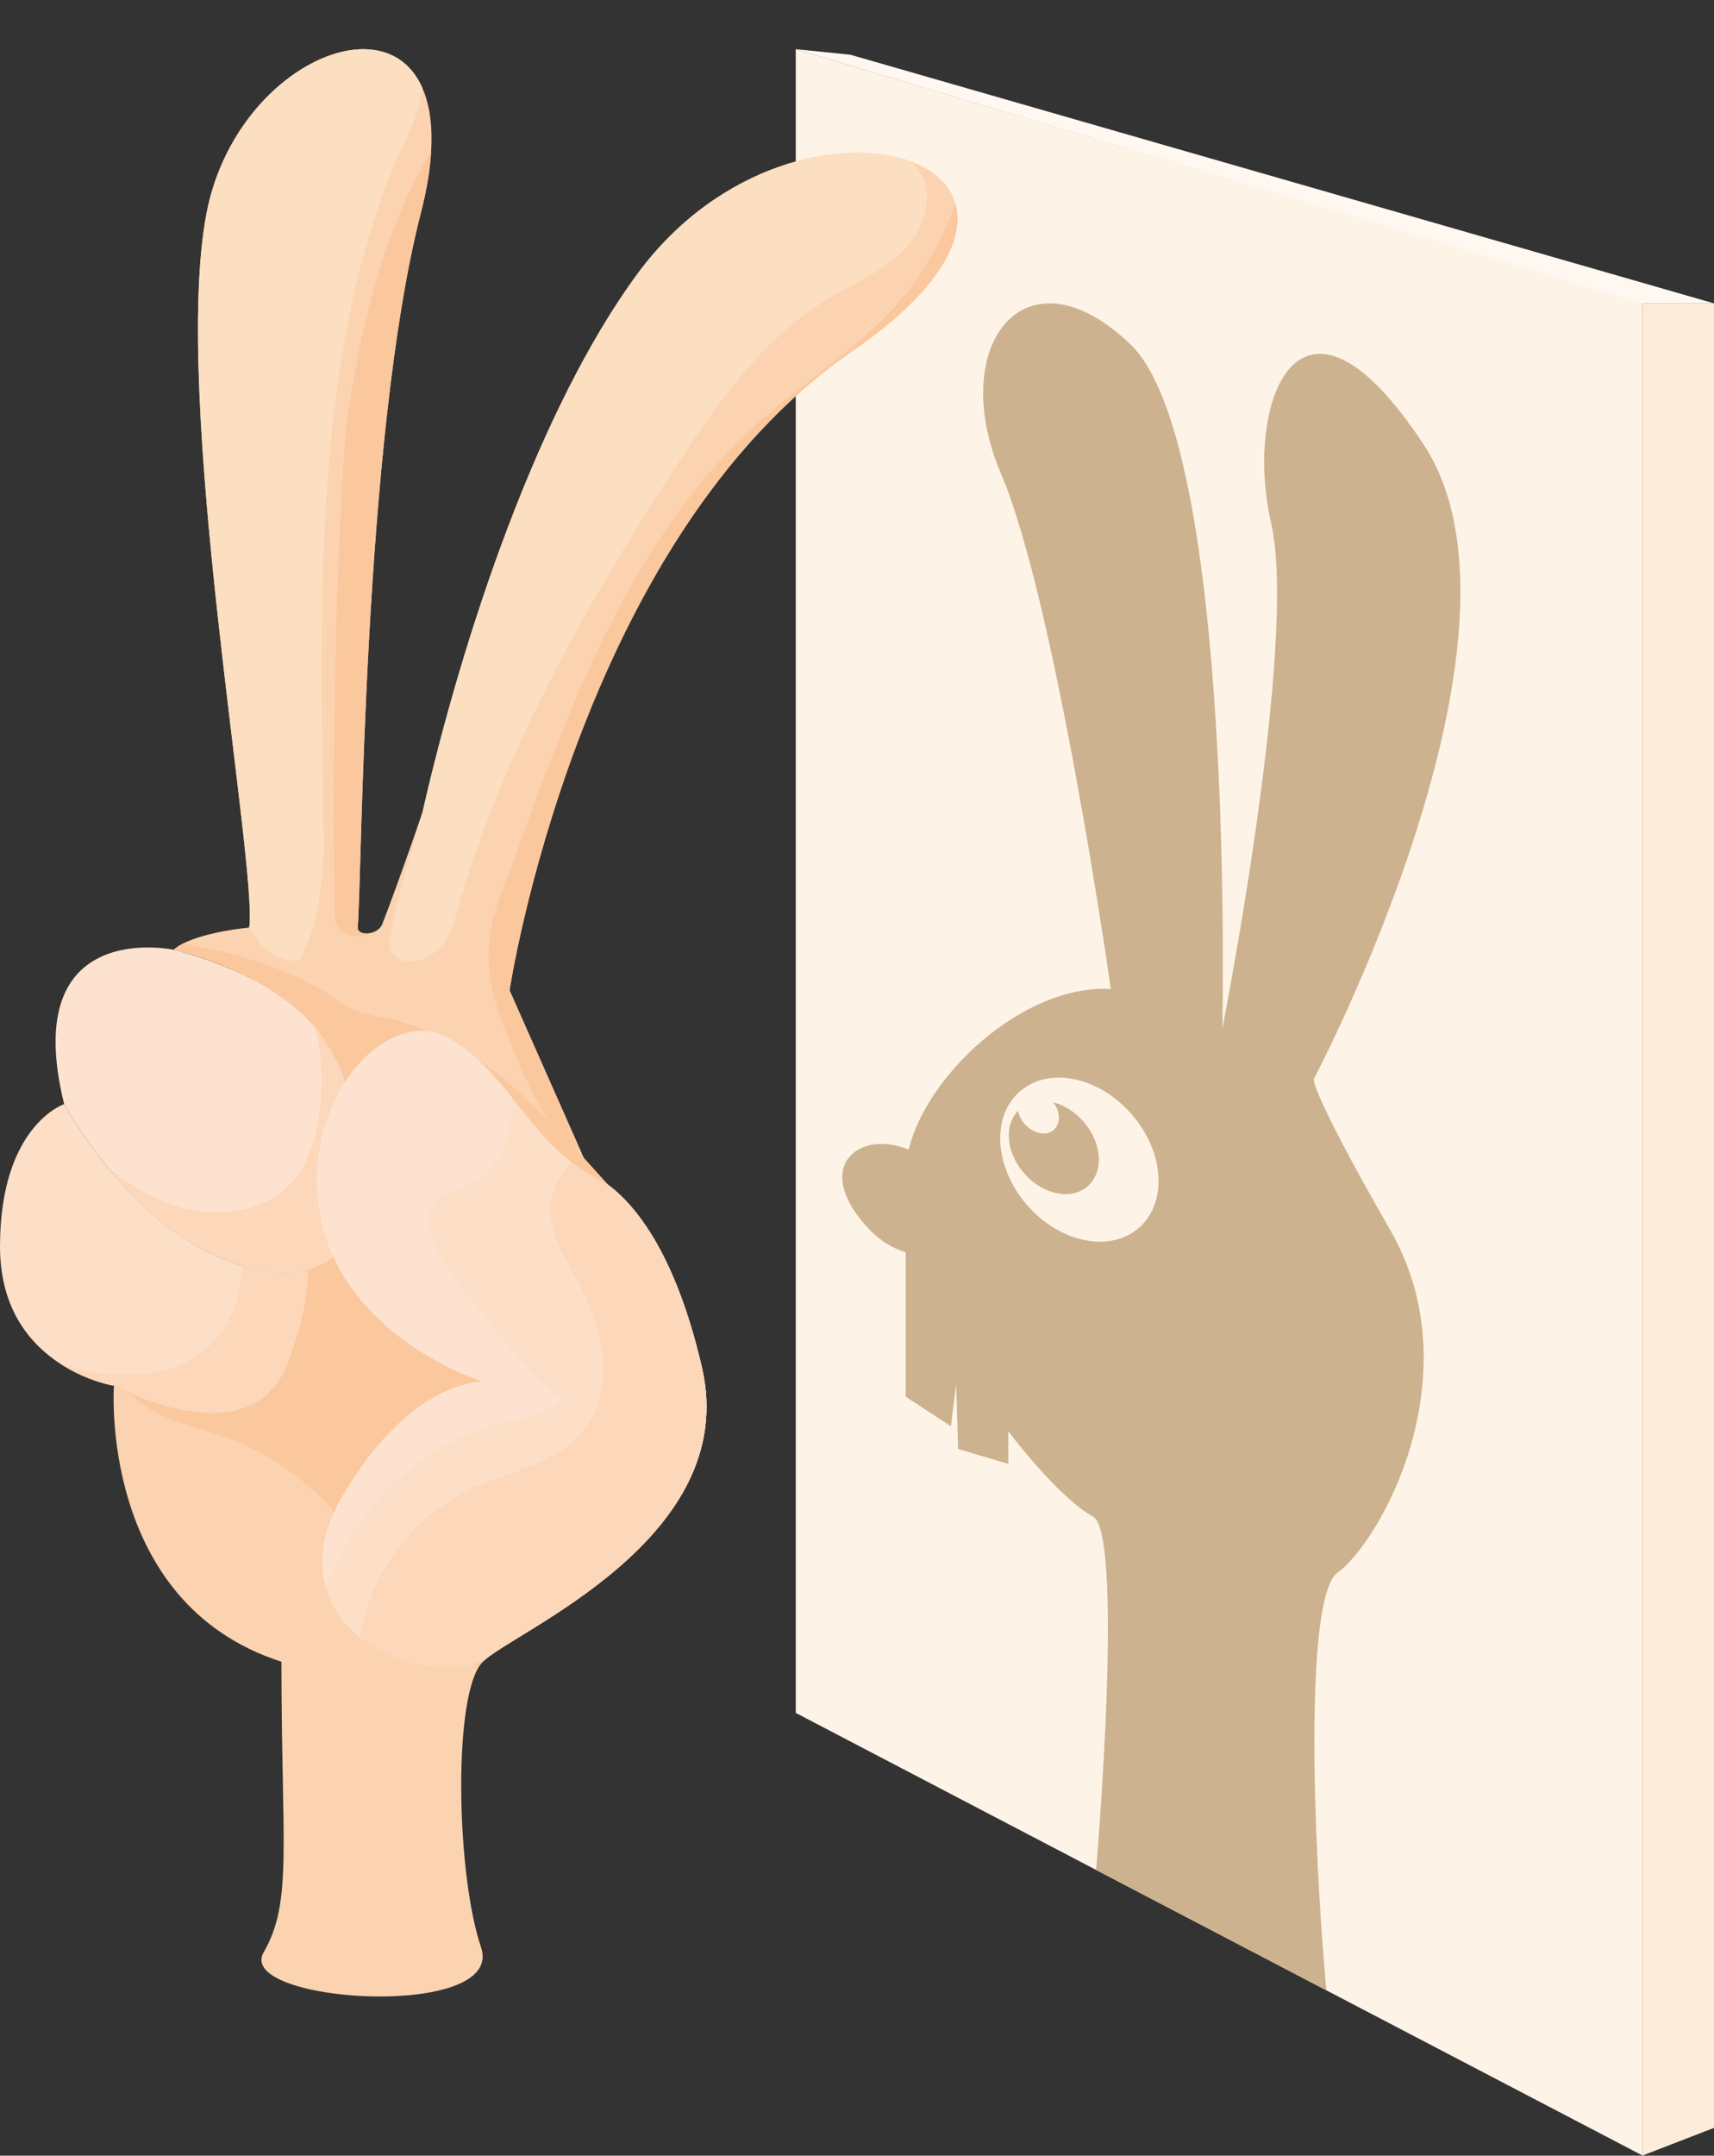<?xml version="1.0" encoding="UTF-8"?><svg xmlns="http://www.w3.org/2000/svg" xmlns:xlink="http://www.w3.org/1999/xlink" height="377.1" preserveAspectRatio="xMidYMid meet" version="1.1" viewBox="-0.0 -8.6 300.0 377.1" width="300.0" zoomAndPan="magnify">
 <rect x="-0.0" y="-8.6" width="300.0" height="377.1" fill="#333333" stroke="none"/>
 <defs>
  <clipPath id="clip1">
   <path d="m139 0h149v368.48h-149z"/>
  </clipPath>
  <clipPath id="clip2">
   <path d="m287 44h13v324.48h-13z"/>
  </clipPath>
 </defs>
 <g id="surface1">
  <g clip-path="url(#clip1)" id="change1_1">
   <path d="m287.49 44.367v324.11l-55.34-28.9-40.3-21.06-52.57-27.47v-291.05l148.21 44.367" fill="#fef3e7"/>
  </g>
  <g id="change2_1"><path d="m53.934 213.52c0 3.9-0.805 9.38-3.653 16.59-6.551 16.68-30.34 3.7-30.34 3.7s-4.578-0.71-9.324-3.8c-5.187-3.34-10.617-9.47-10.617-20.53 0-21.21 11.227-24.93 11.227-24.93s9.421 16.92 22.351 24.37c2.848 1.66 5.914 3.02 8.938 3.95 4.039 1.19 8.031 1.58 11.418 0.65" fill="#fcdfc6"/></g>
  <g id="change3_1"><path d="m149.07 52.914c-48.02 33.07-59.882 111.73-59.882 111.73l12.442 28.09 0.54 1.19 1.36 3.1c0.03 0 0.03 0.02 0.05 0.02 0.24 0.07 1.31 0.49 2.87 1.63l0.03 0.03c1.75 1.29 4.11 3.5 6.62 7.23 3.39 5.02 7.01 12.8 9.77 24.76 6.86 29.95-33.093 46.12-38.378 51.4-0.219 0.22-0.414 0.49-0.609 0.78-4.625 7.09-3.871 36.92 0.316 49.19 4.36 12.81-43.172 9.76-38.058 0.87 5.14-8.88 3.117-18.65 3.117-50.84-32.043-10.3-29.317-48.28-29.317-48.28s1.098 0.58 2.875 1.36c6.524 2.83 22.329 8.04 27.465-5.06 2.848-7.21 3.653-12.69 3.653-16.59 1.605-0.43 3.117-1.19 4.406-2.29 3.094-2.6 5.066-7.2 5.066-14.53 0-5.72-1.023-11.18-2.922-16.16-5.105-12.45-16.308-19.65-30.093-22.99 0.464-0.4 1.004-0.77 1.613-1.09 4.281-2.12 11.074-2.74 11.594-2.8h0.023c1.531-10.67-13.695-92.637-7.465-125 4.801-24.855 30.949-37.273 37.742-21.933 1.243 2.777 1.852 6.453 1.559 11.152-0.168 3.141-0.754 6.719-1.801 10.785-10.176 39.621-10.297 117.29-11.054 124.95-0.047 0.69 0.668 1.15 1.722 1.08 0.305-0.01 0.637-0.08 0.922-0.19 0.766-0.27 1.402-0.81 1.637-1.38 1.043-2.68 3.527-9.28 7.066-19.65 7.106-31.06 20.309-70.716 37.691-94.263 14.2-19.234 35.89-23.961 47.65-19.625 0.03 0 0.05 0 0.05 0.023 4.14 1.512 7.06 4.141 7.94 7.672 1.61 6.235-3.07 15.219-18.21 25.637" fill="#fbd3b1"/></g>
  <g id="change4_1"><path d="m84.492 282.09c-0.219 0.22-0.414 0.49-0.609 0.78-5.137-1.36-9.836-3.67-13.27-7.72-2.898-3.4-4.504-7.67-6.695-11.59-5.332-9.59-14.293-17.16-24.668-20.81-4.602-1.64-9.57-2.56-13.637-5.27-1.043-0.68-1.968-1.46-2.797-2.31 6.524 2.83 22.329 8.04 27.465-5.06 2.848-7.21 3.653-12.69 3.653-16.59 1.605-0.43 3.117-1.19 4.406-2.29 3.094-2.6 5.066-7.2 5.066-14.53 0-5.72-1.023-11.18-2.922-16.16-5.105-12.45-16.308-19.65-30.093-22.99 0.464-0.4 1.004-0.77 1.613-1.09 9.566 1.68 18.59 4.47 25.375 8.79 1.32 0.91 2.59 1.97 4.187 2.68 1.961 0.91 4.246 1.2 6.457 1.64 13.864 3.28 24.286 13.52 34.147 24.35 1.44 1.59 2.87 3.17 4.28 4.75l0.03 0.03c2.19 2.43 4.38 4.87 6.62 7.23 3.39 5.02 7.01 12.8 9.77 24.76 6.86 29.95-33.093 46.12-38.378 51.4" fill="#fbc79d"/></g>
  <g id="change5_1"><path d="m63.406 196.7c0 10.37-3.945 15.32-9.472 16.82-5.918 1.61-13.661-0.73-20.356-4.6-5.797-3.33-10.91-8.59-14.758-13.37-4.722-5.86-7.593-11-7.593-11-8.086-32.85 19.164-27 19.164-27 10.171 2.61 18.816 6.96 24.746 13.54 5.199 6.71 8.269 15.72 8.269 25.61" fill="#fde3cf"/></g>
  <g id="change6_1"><path d="m53.934 213.52c0 3.9-0.805 9.38-3.653 16.59-6.551 16.68-30.34 3.7-30.34 3.7s-4.578-0.71-9.324-3.8c1.508 0.46 3.02 0.85 4.551 1.17 7.258 1.51 15.535 1 21.09-3.92 4.16-3.7 5.867-8.81 6.258-14.39 4.039 1.19 8.031 1.58 11.418 0.65" fill="#fcd7b9"/></g>
  <g id="change6_2"><path d="m63.406 196.7c0 10.37-3.945 15.32-9.472 16.82-5.918 1.61-13.661-0.73-20.356-4.6-5.797-3.33-10.91-8.59-14.758-13.37 3.387 2.71 6.989 5.04 11.032 6.5 7.257 2.64 16.339 1.83 21.378-3.99 2.582-2.99 3.825-6.91 4.481-10.83 0.926-5.55 0.703-11.16-0.574-16.14 5.199 6.71 8.269 15.72 8.269 25.61" fill="#fcd7b9"/></g>
  <g id="change2_2"><path d="m84.492 282.09c-6.941 2.22-15.582 0.49-21.426-4.21-2.851-2.26-5.043-5.24-6.039-8.79-1.242-4.43-0.66-9.74 2.801-15.73 11.516-19.97 23.836-20.28 24.617-20.28-1.097-0.37-18.996-6.31-26.105-21.85-0.778-1.72-1.434-3.6-1.922-5.57-2.313-9.5-0.098-18.68 4.066-25.12 4.715-7.14 11.922-10.8 17.821-7.63 4.922 2.78 8.183 6.57 11.277 10.47 3.141 3.92 6.137 7.96 10.468 11.3 1.07 0.83 2.22 1.61 3.48 2.34 0.03 0 0.03 0.02 0.05 0.02 0.88 0.51 1.85 1.07 2.9 1.66 4.11 3.01 11.61 11.17 16.39 31.99 6.86 29.95-33.093 46.12-38.378 51.4" fill="#fcdfc6"/></g>
  <g id="change5_2"><path d="m98.641 235.46c-2.047 3.09-6.211 3.73-9.813 4.56-14.66 3.31-26.808 15-31.801 29.07-1.242-4.43-0.66-9.74 2.801-15.73 11.516-19.97 23.836-20.28 24.617-20.28-1.097-0.37-18.996-6.31-26.105-21.85-0.778-1.72-1.434-3.6-1.922-5.57-2.313-9.5-0.098-18.68 4.066-25.12 4.715-7.14 11.922-10.8 17.821-7.63 4.922 2.78 8.183 6.57 11.277 10.47 0.484 6.28-2.144 12.86-7.816 15.32-1.875 0.78-4.02 1.16-5.36 2.68-1.945 2.14-1.363 5.47-0.414 8.17 1.024 2.81 20.797 28.72 22.649 25.91" fill="#fde3cf"/></g>
  <g id="change6_3"><path d="m84.492 282.09c-6.941 2.22-15.582 0.49-21.426-4.21 0.122-0.93 0.289-1.85 0.512-2.75 2.336-9.99 9.422-18.75 18.699-23.13 6.891-3.27 15.266-4.51 19.963-10.5 5.85-7.4 3.12-18.36-1.44-26.61-2.159-3.92-4.741-7.96-4.402-12.42 0.219-2.97 1.68-5.53 3.652-7.79 1.07 0.83 2.22 1.61 3.48 2.34 0.03 0 0.03 0.02 0.05 0.02 0.88 0.51 1.85 1.07 2.9 1.66 4.11 3.01 11.61 11.17 16.39 31.99 6.86 29.95-33.093 46.12-38.378 51.4" fill="#fcd7b9"/></g>
  <g id="change7_1"><path d="m70.66 16.613c-15.414 33.285-15.008 76.746-13.937 123.64-0.586 6.96-0.969 13.17-4.344 19.17-3.641 0.31-6.074-1.95-7.504-3.92-0.445-0.61-0.863-1.23-1.277-1.84h0.023c1.531-10.67-13.695-92.637-7.465-125 4.801-24.855 30.949-37.273 37.742-21.933-0.191 3.41-1.777 6.718-3.238 9.886" fill="#fcdec0"/></g>
  <g id="change7_2"><path d="m157.69 35.676c-3.63 3.433-8.4 5.359-12.69 7.937-11.98 7.184-20.04 19.211-27.66 30.875-15.14 23.168-30.27 50.732-37.328 76.442-0.641 2.12-1.282 4.33-2.938 6.17-1.656 1.81-4.691 3.04-6.828 2.28-2.449-0.87-2.254-3.43-1.746-5.52 0.586-2.45 1.184-4.92 1.785-7.45l3.664-12.94c7.106-31.06 20.309-70.716 37.691-94.263 14.2-19.234 35.89-23.961 47.65-19.625 0.03 0 0.05 0 0.05 0.023 0.8 0.731 1.49 1.583 2 2.559 2.26 4.453 0 10.078-3.65 13.512" fill="#fcdec0"/></g>
  <g id="change4_2"><path d="m60.531 66.441c2.387-16.863 6.235-34.148 14.926-48.562-0.168 3.141-0.754 6.719-1.801 10.785-10.176 39.621-10.297 117.29-11.054 124.95-0.047 0.69 0.668 1.15 1.722 1.08 0.305-0.01 0.637-0.08 0.922-0.19 0 0.04-0.027 0.09-0.027 0.12-2.047 0.98-4.496 0.57-5.563-0.44-1.066-1-1.086-2.41-1.074-3.77-0.234-17.52-0.352-52.34 1.949-83.969" fill="#fbc79d"/></g>
  <g id="change4_3"><path d="m149.07 52.914c-48.02 33.07-59.882 111.73-59.882 111.73l12.442 28.09c-0.63-0.41-1.26-0.87-1.849-1.36-4.355-3.68-6.84-9.06-9.082-14.27-2.629-6.14-5.215-12.37-5.195-18.62 0.027-5.46 2.199-10.96 4.371-16.44 10.275-28.65 21.325-57.544 43.145-76.95 9.64-8.57 21.26-15.266 28.29-26.055 2.42-3.676 4.19-7.715 5.97-11.758 1.61 6.235-3.07 15.219-18.21 25.637" fill="#fbc79d"/></g>
  <g id="change8_1"><path d="m229.96 180.14s41.12-77.68 19.23-110.96c-21.91-33.289-31.51-7.086-26.71 13.707 4.8 20.813-8.54 88.463-8.54 88.463s2.38-102.1-16.1-119.73c-18.5-17.651-32.19 0.243-22.62 22.696 9.59 22.426 19.21 90.094 19.21 90.094-15.44-0.86-32.36 15.24-35.38 28.1-8.18-3.41-16.26 2.29-8.47 12.15 2.65 3.38 5.38 5.06 7.94 5.79v25.28l7.91 5.16 0.93-7.33 0.34 11.32 8.78 2.61v-5.72s8.67 11.56 14.83 14.94c4.12 2.25 2.61 36.6 0.54 61.81l40.3 21.06c-2.29-25.38-3.95-68.76 1.97-73.08 7.72-5.64 23.65-34.74 9.25-59.85-14.39-25.1-13.41-26.51-13.41-26.51zm-41.03 27.98c-7.66-2.05-13.86-9.92-13.86-17.58 0-7.65 6.2-12.18 13.86-10.13 7.65 2.06 13.85 9.93 13.85 17.58s-6.2 12.19-13.85 10.13" fill="#cdb28f"/></g>
  <g id="change8_2"><path d="m184.45 184.26c-0.02-0.01-0.04-0.01-0.07-0.02 0.58 0.8 0.95 1.74 0.95 2.68 0 1.99-1.61 3.17-3.6 2.64-1.75-0.47-3.21-2.1-3.54-3.84-1 1.05-1.62 2.51-1.62 4.3 0 4.35 3.53 8.82 7.88 9.99s7.88-1.41 7.88-5.76-3.53-8.82-7.88-9.99" fill="#cdb28f"/></g>
  <g clip-path="url(#clip2)" id="change9_1">
   <path d="m287.49 368.48l12.51-4.84v-319.17l-12.51 0.003v324.01" fill="#fdecd9"/>
  </g>
  <g id="change10_1"><path d="m139.28 0l148.21 44.473h12.51l-151.16-43.5-9.56-0.973" fill="#fef8f0"/></g>
 </g>
</svg>